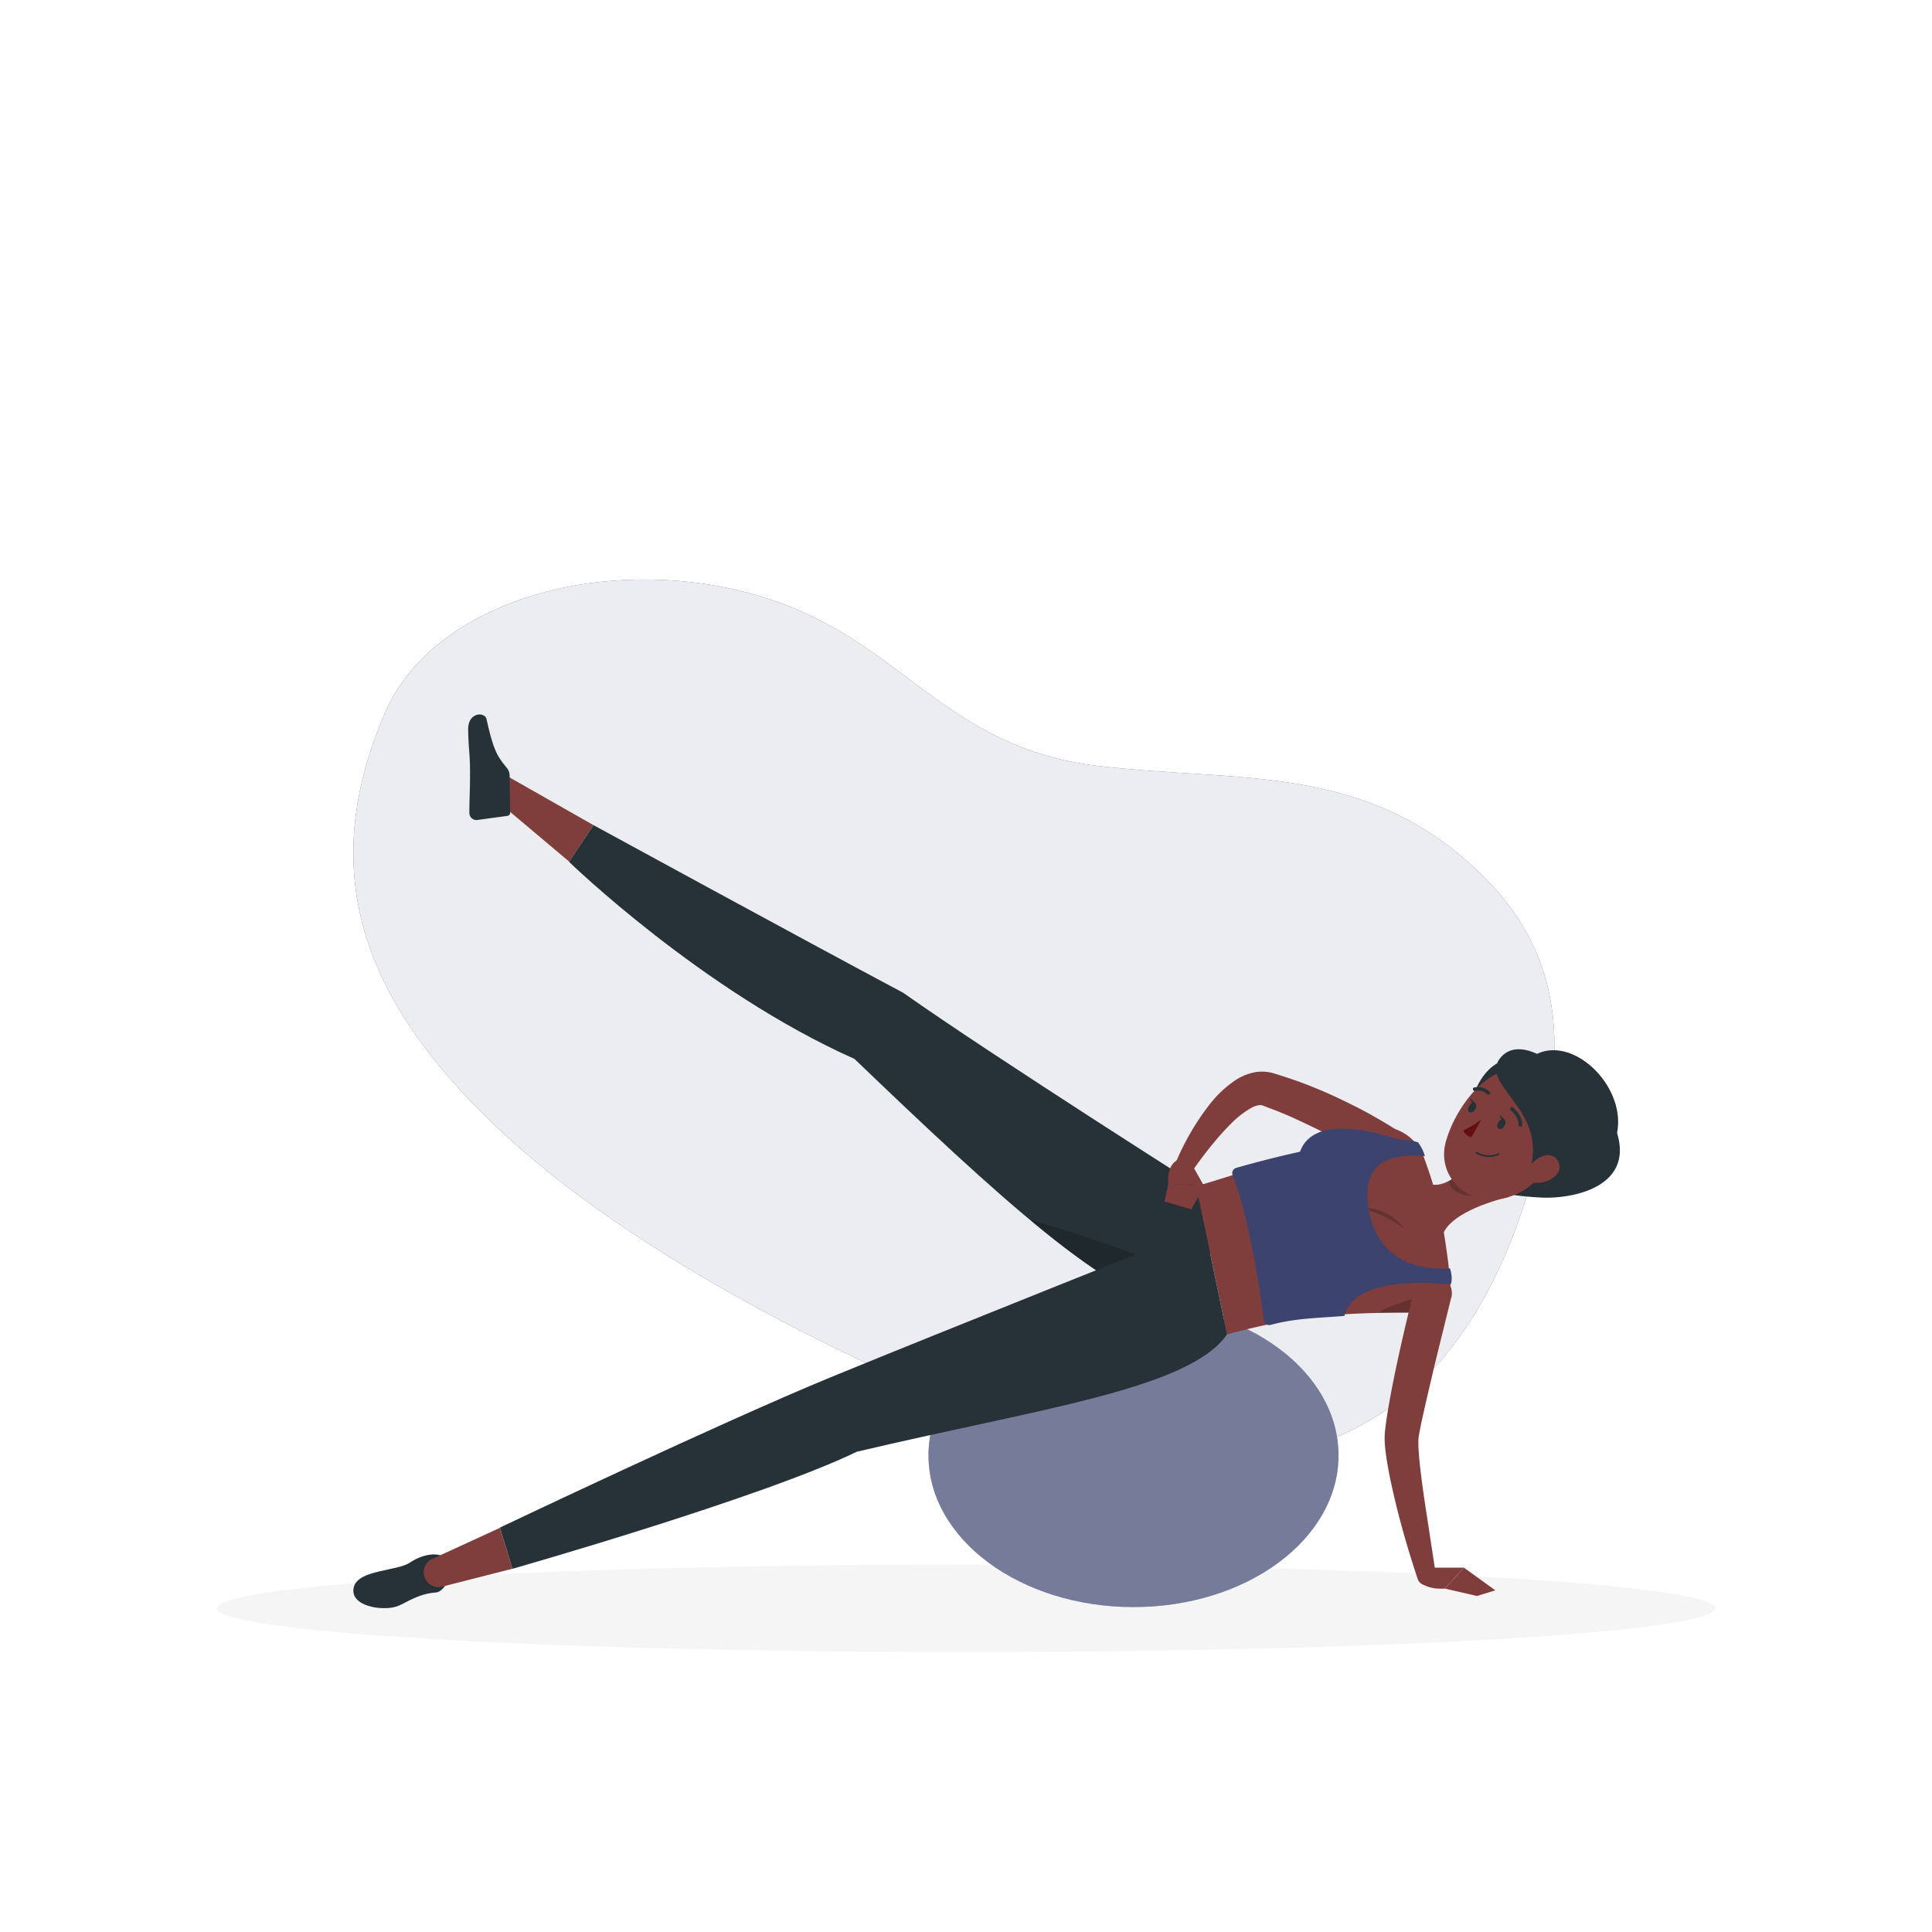 <svg class='animated' id='freepik_stories-pilates' xmlns='http://www.w3.org/2000/svg' viewBox='0 0 500 500' version='1.1' xmlns:xlink='http://www.w3.org/1999/xlink' xmlns:svgjs='http://svgjs.com/svgjs'><style>svg#freepik_stories-pilates:not(.animated) .animable {opacity: 0;}svg#freepik_stories-pilates.animated #freepik--Character--inject-2 {animation: 1.5s Infinite  linear floating;animation-delay: 0s;}            @keyframes floating {                0% {                    opacity: 1;                    transform: translateY(0px);                }                50% {                    transform: translateY(-10px);                }                100% {                    opacity: 1;                    transform: translateY(0px);                }            }        </style><g id='freepik--background-simple--inject-2' class='animable' style='transform-origin: 246.865px 264.047px;'><path d='M99.57,184.6c12.94-30.3,60.52-42.48,99.94-29.41,34.39,11.4,45.15,38.25,84.42,43,36.59,4.47,70.38-1.26,100.5,29.15,23.69,23.93,19.51,51.69,11.8,78.51-21.09,73.36-74.42,89.66-155.58,54.36-38.79-16.88-84.86-41.74-114.47-70.77C90.66,254.65,83.53,222.16,99.57,184.6Z' style='fill: rgb(60, 67, 110); transform-origin: 246.865px 264.047px;' id='elliepbnxe2d' class='animable'></path><g id='el9w012dvto0o'><path d='M99.57,184.6c12.94-30.3,60.52-42.48,99.94-29.41,34.39,11.4,45.15,38.25,84.42,43,36.59,4.47,70.38-1.26,100.5,29.15,23.69,23.93,19.51,51.69,11.8,78.51-21.09,73.36-74.42,89.66-155.58,54.36-38.79-16.88-84.86-41.74-114.47-70.77C90.66,254.65,83.53,222.16,99.57,184.6Z' style='fill: rgb(255, 255, 255); opacity: 0.9; transform-origin: 246.865px 264.047px;' class='animable'></path></g></g><g id='freepik--Shadow--inject-2' class='animable' style='transform-origin: 250px 416.24px;'><ellipse id='freepik--path--inject-2' cx='250' cy='416.24' rx='193.89' ry='11.32' style='fill: rgb(245, 245, 245); transform-origin: 250px 416.24px;' class='animable'></ellipse></g><g id='freepik--Character--inject-2' class='animable animator-active' style='transform-origin: 255.334px 300.552px;'><ellipse cx='293.35' cy='376.66' rx='53.06' ry='39.25' style='fill: rgb(60, 67, 110); transform-origin: 293.35px 376.66px;' id='elsal2ihfpsnb' class='animable'></ellipse><g id='ell8m7a48vgqq'><ellipse cx='293.35' cy='376.66' rx='53.06' ry='39.25' style='fill: rgb(255, 255, 255); opacity: 0.3; transform-origin: 293.35px 376.66px;' class='animable'></ellipse></g><polygon points='127.98 206.72 131.56 201.02 153.58 213.54 147.31 222.99 127.98 206.72' style='fill: rgb(127, 62, 59); transform-origin: 140.78px 212.005px;' id='elwf8zy2wgx1' class='animable'></polygon><path d='M315.56,310.47s-57.43-36.36-81.82-53.54c-26.76-14.25-80.15-43.39-80.15-43.39l-6.32,9.5s34.51,33.49,73.86,51c35.52,34.06,68,64.29,83.44,63.39C315.56,329.67,315.56,310.47,315.56,310.47Z' style='fill: rgb(38, 50, 56); transform-origin: 231.415px 275.495px;' id='elo1yc5rg1etr' class='animable'></path><g id='el3mmy0ssmuuw'><path d='M266.56,315.69a179.37,179.37,0,0,0,21.62,15.92h0L307.32,333l1.23-2C299,326,281.31,319.89,266.56,315.69Z' style='opacity: 0.2; transform-origin: 287.555px 324.345px;' class='animable'></path></g><path d='M131.89,200.63l.13,9.68a.8.8,0,0,1-.71.84l-7.93,1.08a1.85,1.85,0,0,1-1.91-1.83c0-4.26.23-6.31.16-11.69,0-3.31-.41-5.31-.47-9.89s4.33-4.64,4.75-2.72c1.91,8.61,2.91,9.71,5.3,12.68A3.08,3.08,0,0,1,131.89,200.63Z' style='fill: rgb(38, 50, 56); transform-origin: 126.59px 198.569px;' id='elf8mzj8mgrme' class='animable'></path><path d='M356.31,300.73c-2.11-1.28-4.45-2.68-6.74-3.93s-4.62-2.55-7-3.74-4.74-2.3-7.12-3.41-4.82-2.11-7.26-3l-1.42-.55a1.72,1.72,0,0,0-.61-.1,5.3,5.3,0,0,0-2.21.66,23.53,23.53,0,0,0-5.45,4.24,66.78,66.78,0,0,0-5.14,5.77c-1.66,2-3.25,4.2-4.74,6.32l-.07.09a2.42,2.42,0,0,1-4.2-2.36,66,66,0,0,1,8.6-14.77,29,29,0,0,1,6.83-6.43,13.58,13.58,0,0,1,5.41-2.09,10.58,10.58,0,0,1,3.45.1,8.48,8.48,0,0,1,.87.21l.58.17,1,.32a117.12,117.12,0,0,1,15.72,6.18c2.53,1.22,5.05,2.45,7.5,3.81s4.84,2.73,7.32,4.38a4.88,4.88,0,0,1-5.23,8.24Z' style='fill: rgb(127, 62, 59); transform-origin: 334.002px 290.726px;' id='el24lqvbro4zf' class='animable'></path><path d='M354.32,291.88c-7.84,1.91-20.83,8.12-44.76,15.13l8,38.29c14.47-3.65,23.7-5.95,52.7-5.55a5.1,5.1,0,0,0,5.16-5.36,104.55,104.55,0,0,0-1.1-11.11,121.8,121.8,0,0,0-3.6-17.23c-.67-2.19-1.46-4.46-2.23-6.55A12.08,12.08,0,0,0,354.32,291.88Z' style='fill: rgb(127, 62, 59); transform-origin: 342.493px 318.424px;' id='elp0cs8m17wha' class='animable'></path><g id='elkg2d5yasnag'><path d='M367.7,335.89c-2.56.12-8.2,2.05-11.1,3.89,2.74-.06,5.69-.08,8.92-.08Z' style='opacity: 0.2; transform-origin: 362.15px 337.835px;' class='animable'></path></g><path d='M394.62,275.11c-4.3-3-11.2.58-13.63,9.59-2.1,7.8,3.14,23.14,3.14,23.14a79.91,79.91,0,0,0,14.57,2.08c8.34.45,24.1-2.72,19.79-16.72C421.14,279.84,404.07,265.06,394.62,275.11Z' style='fill: rgb(38, 50, 56); transform-origin: 399.858px 290.878px;' id='elmzfmdx3w4gm' class='animable'></path><g id='elotay2iffuk'><path d='M352.36,312.89c3.55-1.09,9.39,2.18,11.1,5.2C361.45,316.15,355.48,313.23,352.36,312.89Z' style='opacity: 0.2; transform-origin: 357.91px 315.383px;' class='animable'></path></g><path d='M390.69,309.69c-5.62,1.35-15.51,4.67-17.3,9.85,0,0-5.87,1-10.25-8.59-4.82-10.52,2.92-7.42,2.92-7.42,4,5.11,8.19,3,11.74.18Z' style='fill: rgb(127, 62, 59); transform-origin: 376.125px 311.337px;' id='elovthrt8hwd' class='animable'></path><g id='elh53qbz9dgaa'><path d='M385.43,307.26l-7.63-3.55a17.86,17.86,0,0,1-2.61,1.8c-.66,2.47,4.25,4.62,6.66,3.8A14.42,14.42,0,0,0,385.43,307.26Z' style='opacity: 0.2; transform-origin: 380.28px 306.599px;' class='animable'></path></g><path d='M403.74,296.57c-5.14,8-7.15,11.43-13.7,13.32-9.84,2.84-18.48-5.23-15.82-14.56,2.4-8.4,10.41-20,20.33-18.73A12.92,12.92,0,0,1,403.74,296.57Z' style='fill: rgb(127, 62, 59); transform-origin: 389.814px 293.486px;' id='eldojt3tmx2' class='animable'></path><path d='M388.54,273.49c-6.44,7.1,12.12,13.15,7.43,29.33,7-1.92,19.9-12.93,9.44-24.39C401.06,273.67,392.87,268.71,388.54,273.49Z' style='fill: rgb(38, 50, 56); transform-origin: 398.258px 287.183px;' id='elmlbu7jq9elr' class='animable'></path><path d='M114.39,402.69c-1.5-.76-4.86-.58-8.27,1.69s-13.36,1.84-14.54,6.32c-1.32,5,7.44,6.36,11.22,5,2.15-.76,5.25-3.23,10-3.57C115.49,412,118.73,404.9,114.39,402.69Z' style='fill: rgb(38, 50, 56); transform-origin: 103.978px 409.241px;' id='elqzyjn0rdsvh' class='animable'></path><path d='M109.77,407.8h0a3.8,3.8,0,0,1,2.2-4.4l17.42-8,3.23,10.59-18.21,4.64A3.8,3.8,0,0,1,109.77,407.8Z' style='fill: rgb(127, 62, 59); transform-origin: 121.14px 403.074px;' id='el8bwae9kk2jl' class='animable'></path><path d='M311.75,317.51S242.4,345.16,215,356.43c-28.49,11.71-85.62,38.91-85.62,38.91L132.63,406s64.41-18.33,89.11-30.29c46.92-11.12,86-16.18,95.82-30.38Z' style='fill: rgb(38, 50, 56); transform-origin: 223.47px 361.755px;' id='el0d4ba67c19e6' class='animable'></path><path d='M389.37,291.36c-.38.67-1,1-1.48.77s-.49-1-.11-1.67,1-1,1.48-.76S389.75,290.69,389.37,291.36Z' style='fill: rgb(38, 50, 56); transform-origin: 388.575px 290.912px;' id='el2yz7eo3wzus' class='animable'></path><path d='M381.79,287.09c-.38.67-1,1-1.48.76s-.49-1-.11-1.66,1-1,1.48-.77S382.16,286.42,381.79,287.09Z' style='fill: rgb(38, 50, 56); transform-origin: 380.993px 286.638px;' id='elakszpfbt879' class='animable'></path><path d='M381.85,285.57l-1.35-1.37S380.62,285.92,381.85,285.57Z' style='fill: rgb(38, 50, 56); transform-origin: 381.175px 284.909px;' id='elzyxsz4c3lbj' class='animable'></path><path d='M383.44,289.61a20.51,20.51,0,0,1-4.8,2.94,3.32,3.32,0,0,0,2.14,1.79Z' style='fill: rgb(99, 15, 15); transform-origin: 381.04px 291.975px;' id='el7wji16bbyy7' class='animable'></path><path d='M383,299a6.31,6.31,0,0,1-1-.48.22.22,0,1,1,.22-.39,6.08,6.08,0,0,0,5.5.36.23.23,0,0,1,.31.09.23.23,0,0,1-.1.31A6.35,6.35,0,0,1,383,299Z' style='fill: rgb(38, 50, 56); transform-origin: 384.971px 298.773px;' id='elmu1maahoy4' class='animable'></path><path d='M402.31,304.5a6.91,6.91,0,0,1-5,1.6c-2.42-.22-2.76-2.59-1.37-4.42,1.26-1.65,4-3.52,6.11-2.38A3.1,3.1,0,0,1,402.31,304.5Z' style='fill: rgb(127, 62, 59); transform-origin: 399.361px 302.536px;' id='eleehvp53z1uk' class='animable'></path><path d='M393.28,291.53a.47.47,0,0,1-.29-.45c.1-2.09-2-3.75-2-3.77a.45.45,0,0,1,.55-.71c.1.08,2.51,2,2.39,4.52a.46.46,0,0,1-.47.44Z' style='fill: rgb(38, 50, 56); transform-origin: 392.386px 289.041px;' id='el2d8z6ebkr5r' class='animable'></path><path d='M381.48,282.3a.45.45,0,0,1,.08-.87,4.5,4.5,0,0,1,4,1.13.45.45,0,1,1-.66.62h0a3.59,3.59,0,0,0-3.15-.86A.39.39,0,0,1,381.48,282.3Z' style='fill: rgb(38, 50, 56); transform-origin: 383.431px 282.33px;' id='elcmlscgxtwvk' class='animable'></path><path d='M375.56,335.84c-1.44,6-3,12.07-4.44,18.09L369,363l-1,4.47c-.32,1.47-.61,3-.84,4.3a10.67,10.67,0,0,0-.08,1.65c0,.67,0,1.37.08,2.09.08,1.45.23,3,.4,4.45.35,3,.76,6.07,1.22,9.12l2.82,18.43v0a2.43,2.43,0,0,1-4.7,1.14c-2-6-3.78-12-5.33-18.15-.75-3.07-1.49-6.15-2.09-9.32-.3-1.58-.58-3.18-.81-4.84-.11-.83-.21-1.68-.27-2.58a20.32,20.32,0,0,1,0-3c.18-1.75.41-3.34.66-4.94s.54-3.16.82-4.72q.87-4.67,1.88-9.27c1.33-6.16,2.76-12.25,4.37-18.33a4.88,4.88,0,0,1,9.47,2.38Z' style='fill: rgb(127, 62, 59); transform-origin: 367.046px 370.042px;' id='elhidxwabycwq' class='animable'></path><path d='M389.43,289.84l-1.35-1.37S388.2,290.19,389.43,289.84Z' style='fill: rgb(38, 50, 56); transform-origin: 388.755px 289.178px;' id='el90netvgvxue' class='animable'></path><path d='M370.09,405.71h8.77l-4.93,5.42s-6.37.59-7.16-3.3Z' style='fill: rgb(127, 62, 59); transform-origin: 372.815px 408.436px;' id='elngystyqd7v' class='animable'></path><polygon points='386.99 411.58 382.23 413.04 373.93 411.13 378.86 405.71 386.99 411.58' style='fill: rgb(127, 62, 59); transform-origin: 380.46px 409.375px;' id='el2gq93a9iwt' class='animable'></polygon><path d='M308.72,301.81l2.88,5.12-9.24-.58s-.7-4.82,2.71-6.32Z' style='fill: rgb(127, 62, 59); transform-origin: 306.95px 303.48px;' id='elzyb0zbk2eqm' class='animable'></path><polygon points='308.34 312.99 301.38 310.95 302.36 306.35 311.6 306.93 308.34 312.99' style='fill: rgb(127, 62, 59); transform-origin: 306.49px 309.67px;' id='elxgwdfoj4s69' class='animable'></polygon><path d='M375.25,328.24c.89,2.82.18,4.19.18,4.19-13.09-1.32-25.78.41-27.48,8.12-5.46.52-12.59.5-19.11,2.34a1.4,1.4,0,0,1-1.76-1.19c-.94-8-4.1-27.54-8.08-37.59a1.41,1.41,0,0,1,.93-1.87c37.56-10.61,47.05-6.6,47.05-6.6a11.18,11.18,0,0,1,1.78,3.56c-5.2-.2-17.82-1.15-14.27,15.08S375.25,328.24,375.25,328.24Z' style='fill: rgb(60, 67, 110); transform-origin: 347.301px 318.918px;' id='elnar9z5njz3l' class='animable'></path><path d='M362.53,295c-2.26-.47-22.62-8.14-26.22,3.48C333.36,308,362.53,295,362.53,295Z' style='fill: rgb(60, 67, 110); transform-origin: 349.315px 297.025px;' id='el0ge90ts0w5m7' class='animable'></path></g><defs>     <filter id='active' height='200%'>         <feMorphology in='SourceAlpha' result='DILATED' operator='dilate' radius='2'></feMorphology>                <feFlood flood-color='#32DFEC' flood-opacity='1' result='PINK'></feFlood>        <feComposite in='PINK' in2='DILATED' operator='in' result='OUTLINE'></feComposite>        <feMerge>            <feMergeNode in='OUTLINE'></feMergeNode>            <feMergeNode in='SourceGraphic'></feMergeNode>        </feMerge>    </filter>    <filter id='hover' height='200%'>        <feMorphology in='SourceAlpha' result='DILATED' operator='dilate' radius='2'></feMorphology>                <feFlood flood-color='#ff0000' flood-opacity='0.5' result='PINK'></feFlood>        <feComposite in='PINK' in2='DILATED' operator='in' result='OUTLINE'></feComposite>        <feMerge>            <feMergeNode in='OUTLINE'></feMergeNode>            <feMergeNode in='SourceGraphic'></feMergeNode>        </feMerge>            <feColorMatrix type='matrix' values='0   0   0   0   0                0   1   0   0   0                0   0   0   0   0                0   0   0   1   0 '></feColorMatrix>    </filter></defs></svg>